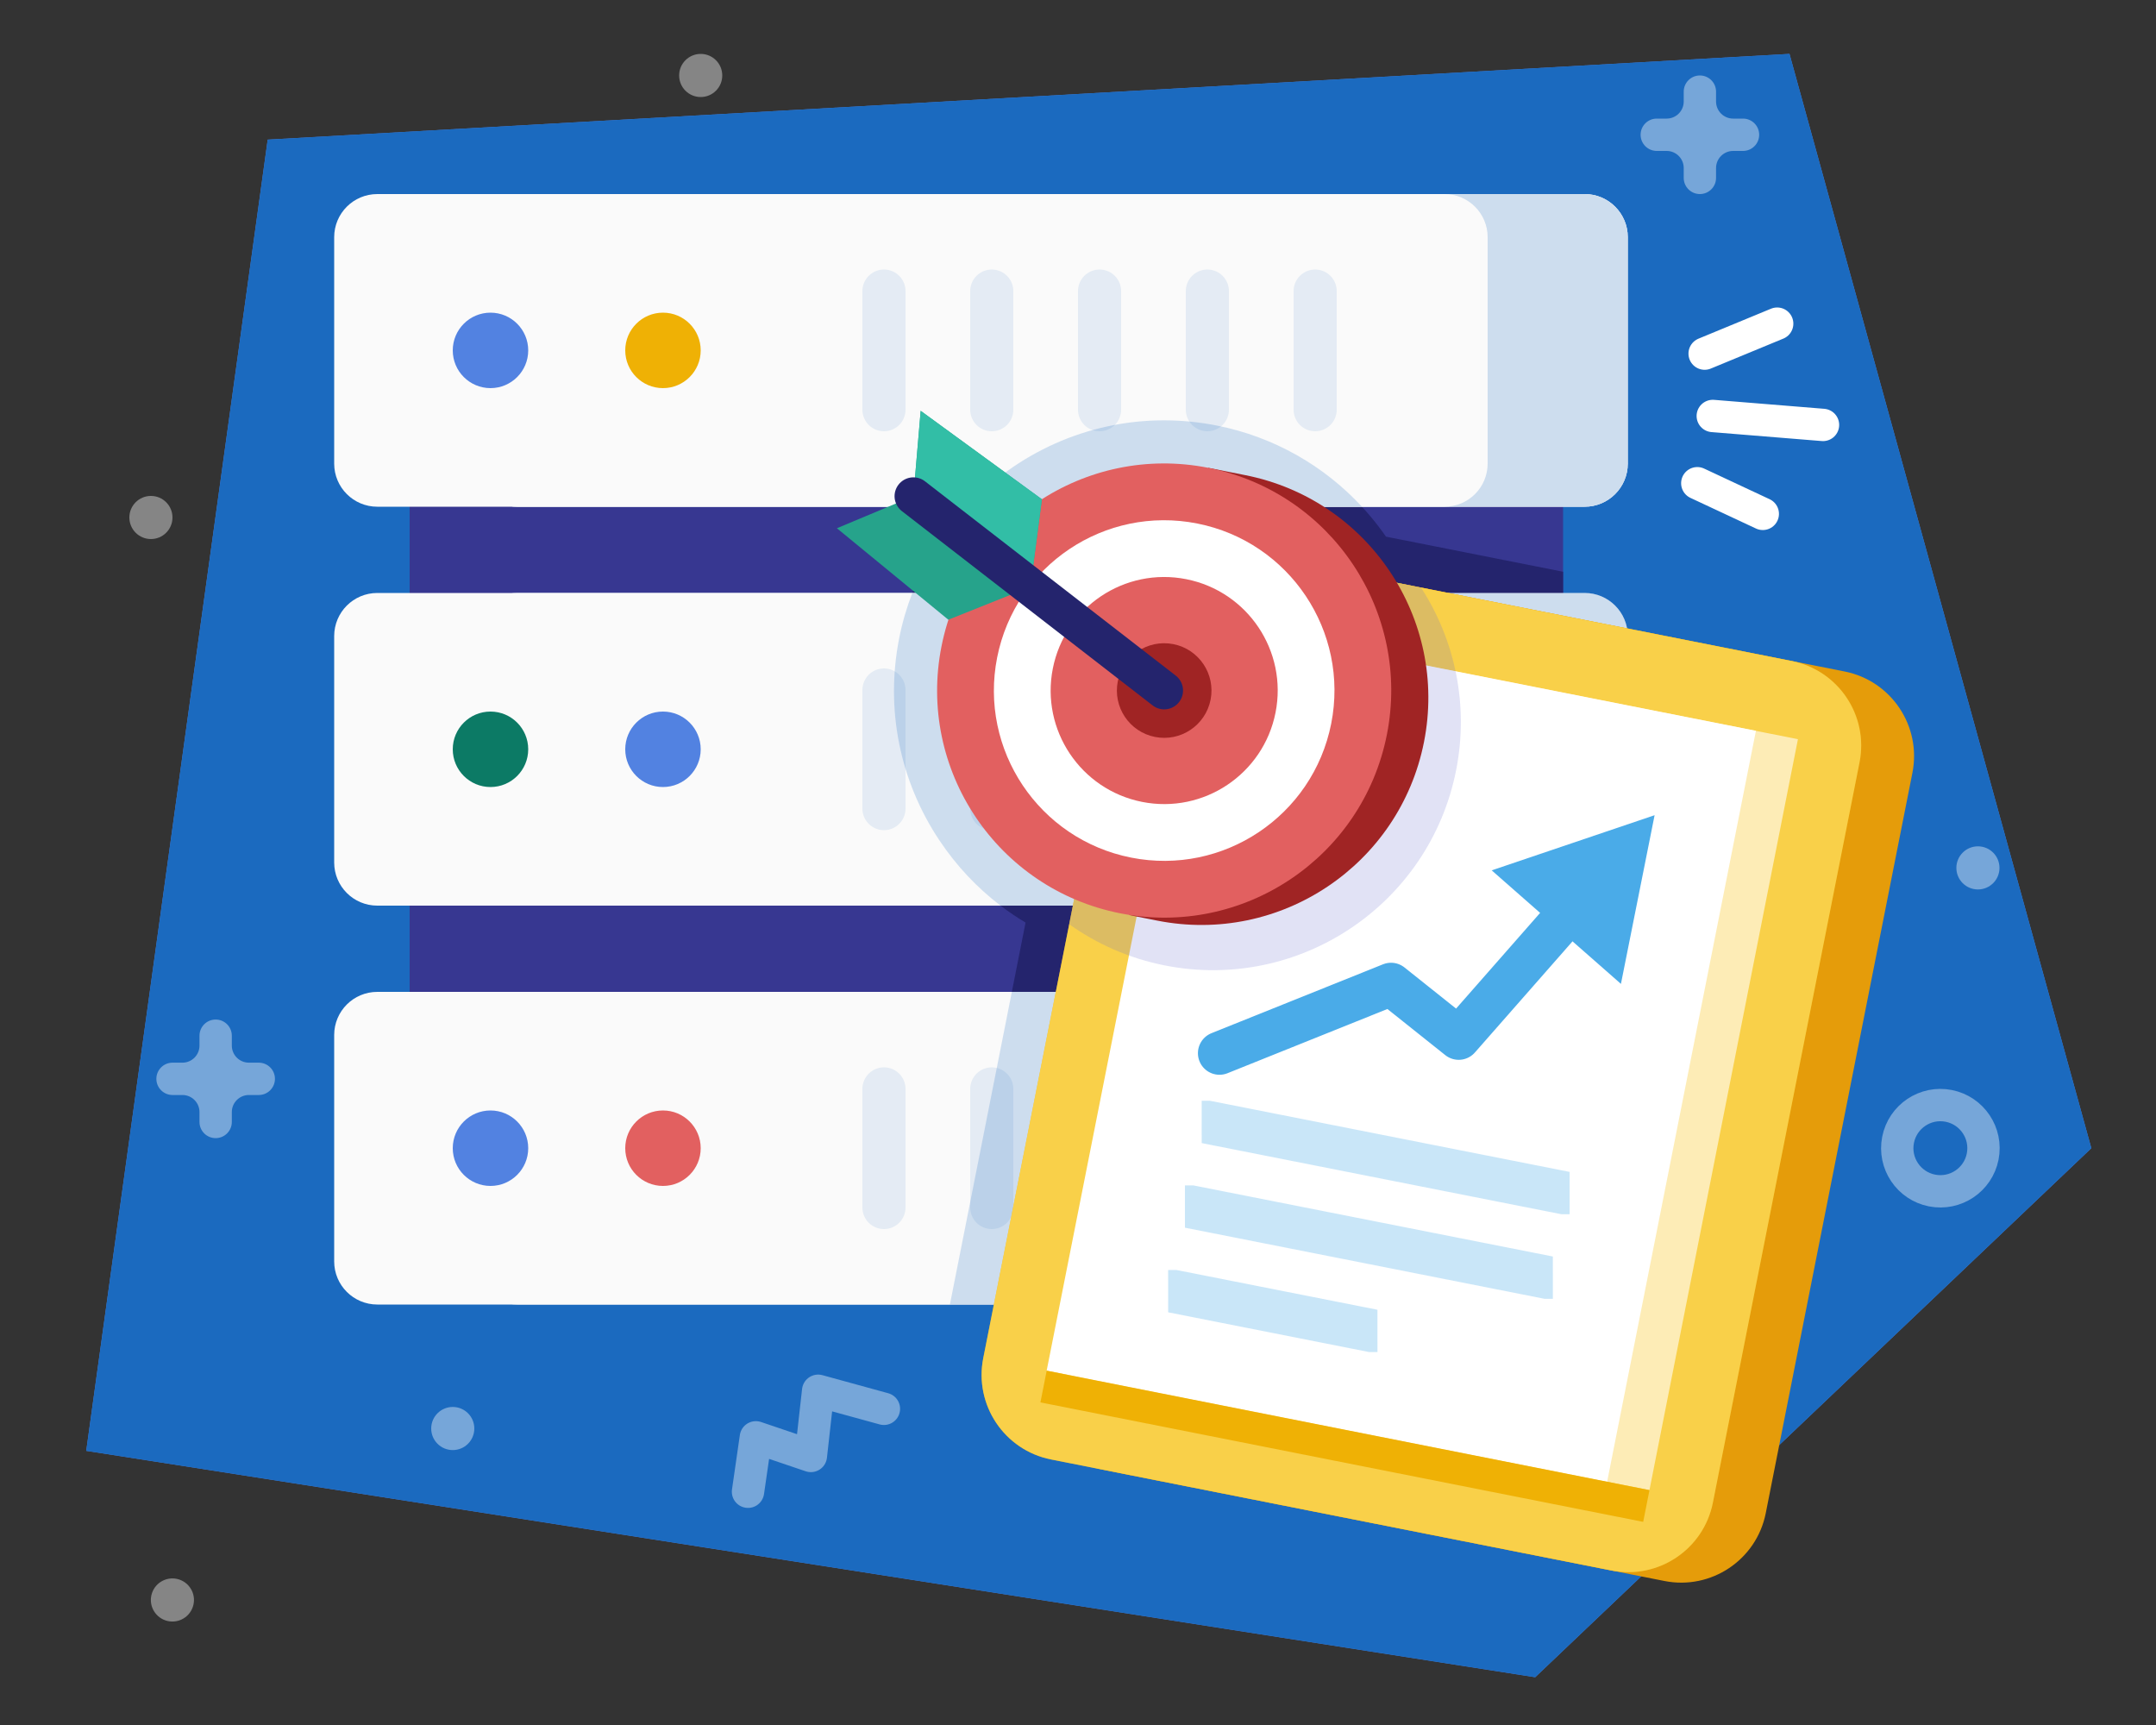 <?xml version="1.0" encoding="UTF-8" standalone="no"?>
<!DOCTYPE svg PUBLIC "-//W3C//DTD SVG 1.1//EN" "http://www.w3.org/Graphics/SVG/1.1/DTD/svg11.dtd">
<svg width="100%" height="100%" viewBox="0 0 1000 800" version="1.1" xmlns="http://www.w3.org/2000/svg" xmlns:xlink="http://www.w3.org/1999/xlink" xml:space="preserve" xmlns:serif="http://www.serif.com/" style="fill-rule:evenodd;clip-rule:evenodd;stroke-linecap:round;stroke-linejoin:round;stroke-miterlimit:10;">
    <rect x="0" y="0" width="1000" height="800" fill="#333333" stroke="none"/>
    <g transform="matrix(5,0,0,5,124.167,738.078)">
        <path d="M0,-134.664L-16.833,-13.045L117.577,7.952L169.167,-41.116L141.167,-142.616L0,-134.664Z" style="fill:rgb(82,130,225);fill-rule:nonzero;"/>
    </g>
    <g transform="matrix(5,0,0,5,124.167,738.078)">
        <path d="M0,-134.664L-16.833,-13.045L117.577,7.952L169.167,-41.116L141.167,-142.616L0,-134.664Z" style="fill:rgb(27,106,191);fill-rule:nonzero;"/>
    </g>
    <g transform="matrix(5,0,0,5,0,-100)">
        <rect x="38" y="63" width="107" height="54" style="fill:rgb(55,55,145);"/>
    </g>
    <g transform="matrix(5,0,0,5,725,215)">
        <path d="M0,54L0,10.032L-16.431,6.776C-18.283,4.106 -20.653,1.795 -23.424,0L-50.545,0C-56.109,3.59 -60.227,9.326 -61.585,16.181C-62.886,22.746 -61.552,29.426 -57.829,34.988C-55.73,38.125 -53.012,40.694 -49.864,42.572L-52.128,54L0,54Z" style="fill:rgb(36,36,109);fill-rule:nonzero;"/>
    </g>
    <g transform="matrix(5,0,0,5,240,90)">
        <path d="M0,29L99,29C101.209,29 103,27.209 103,25L103,4C103,1.791 101.209,0 99,0L0,0C-2.209,0 -4,1.791 -4,4L-4,25C-4,27.209 -2.209,29 0,29" style="fill:rgb(250,250,250);fill-rule:nonzero;"/>
    </g>
    <g transform="matrix(5,0,0,5,240,90)">
        <path d="M0,29L99,29C101.209,29 103,27.209 103,25L103,4C103,1.791 101.209,0 99,0L0,0C-2.209,0 -4,1.791 -4,4L-4,25C-4,27.209 -2.209,29 0,29" style="fill:rgb(250,250,250);fill-rule:nonzero;"/>
    </g>
    <g transform="matrix(5,0,0,5,0,0)">
        <g opacity="0.2">
            <g transform="matrix(1,0,0,1,48,18)">
                <path d="M0,29L99,29C101.209,29 103,27.209 103,25L103,4C103,1.791 101.209,0 99,0L0,0C-2.209,0 -4,1.791 -4,4L-4,25C-4,27.209 -2.209,29 0,29" style="fill:rgb(27,106,191);fill-rule:nonzero;"/>
            </g>
        </g>
    </g>
    <g transform="matrix(5,0,0,5,175,90)">
        <path d="M0,29L99,29C101.209,29 103,27.209 103,25L103,4C103,1.791 101.209,0 99,0L0,0C-2.209,0 -4,1.791 -4,4L-4,25C-4,27.209 -2.209,29 0,29" style="fill:rgb(250,250,250);fill-rule:nonzero;"/>
    </g>
    <g transform="matrix(5,0,0,5,240,275)">
        <path d="M0,29L99,29C101.209,29 103,27.209 103,25L103,4C103,1.791 101.209,0 99,0L0,0C-2.209,0 -4,1.791 -4,4L-4,25C-4,27.209 -2.209,29 0,29" style="fill:rgb(250,250,250);fill-rule:nonzero;"/>
    </g>
    <g transform="matrix(5,0,0,5,0,0)">
        <g opacity="0.2">
            <g transform="matrix(1,0,0,1,48,55)">
                <path d="M0,29L99,29C101.209,29 103,27.209 103,25L103,4C103,1.791 101.209,0 99,0L0,0C-2.209,0 -4,1.791 -4,4L-4,25C-4,27.209 -2.209,29 0,29" style="fill:rgb(27,106,191);fill-rule:nonzero;"/>
            </g>
        </g>
    </g>
    <g transform="matrix(5,0,0,5,175,275)">
        <path d="M0,29L99,29C101.209,29 103,27.209 103,25L103,4C103,1.791 101.209,0 99,0L0,0C-2.209,0 -4,1.791 -4,4L-4,25C-4,27.209 -2.209,29 0,29" style="fill:rgb(250,250,250);fill-rule:nonzero;"/>
    </g>
    <g transform="matrix(5,0,0,5,240,460)">
        <path d="M0,29L99,29C101.209,29 103,27.209 103,25L103,4C103,1.791 101.209,0 99,0L0,0C-2.209,0 -4,1.791 -4,4L-4,25C-4,27.209 -2.209,29 0,29" style="fill:rgb(250,250,250);fill-rule:nonzero;"/>
    </g>
    <g transform="matrix(5,0,0,5,0,0)">
        <g opacity="0.2">
            <g transform="matrix(1,0,0,1,48,92)">
                <path d="M0,29L99,29C101.209,29 103,27.209 103,25L103,4C103,1.791 101.209,0 99,0L0,0C-2.209,0 -4,1.791 -4,4L-4,25C-4,27.209 -2.209,29 0,29" style="fill:rgb(27,106,191);fill-rule:nonzero;"/>
            </g>
        </g>
    </g>
    <g transform="matrix(5,0,0,5,175,460)">
        <path d="M0,29L99,29C101.209,29 103,27.209 103,25L103,4C103,1.791 101.209,0 99,0L0,0C-2.209,0 -4,1.791 -4,4L-4,25C-4,27.209 -2.209,29 0,29" style="fill:rgb(250,250,250);fill-rule:nonzero;"/>
    </g>
    <g transform="matrix(0,-5,-5,0,227.5,145)">
        <path d="M-3.5,-3.5C-5.433,-3.5 -7,-1.933 -7,0C-7,1.933 -5.433,3.5 -3.5,3.5C-1.567,3.5 0,1.933 0,0C0,-1.933 -1.567,-3.5 -3.5,-3.5" style="fill:rgb(82,130,225);fill-rule:nonzero;"/>
    </g>
    <g transform="matrix(0,-5,-5,0,307.5,145)">
        <path d="M-3.5,-3.5C-5.433,-3.5 -7,-1.933 -7,0C-7,1.933 -5.433,3.5 -3.5,3.5C-1.567,3.5 0,1.933 0,0C0,-1.933 -1.567,-3.5 -3.5,-3.5" style="fill:rgb(239,177,5);fill-rule:nonzero;"/>
    </g>
    <g transform="matrix(5,0,0,5,0,0)">
        <g opacity="0.1">
            <g transform="matrix(0,1,1,0,87.5,32.5)">
                <path d="M-5.5,-5.5L5.5,-5.5" style="fill:none;fill-rule:nonzero;stroke:rgb(27,106,191);stroke-width:4px;"/>
            </g>
        </g>
    </g>
    <g transform="matrix(5,0,0,5,0,0)">
        <g opacity="0.1">
            <g transform="matrix(0,1,1,0,97.5,32.5)">
                <path d="M-5.5,-5.5L5.5,-5.5" style="fill:none;fill-rule:nonzero;stroke:rgb(27,106,191);stroke-width:4px;"/>
            </g>
        </g>
    </g>
    <g transform="matrix(5,0,0,5,0,0)">
        <g opacity="0.1">
            <g transform="matrix(0,1,1,0,107.5,32.5)">
                <path d="M-5.5,-5.5L5.5,-5.5" style="fill:none;fill-rule:nonzero;stroke:rgb(27,106,191);stroke-width:4px;"/>
            </g>
        </g>
    </g>
    <g transform="matrix(5,0,0,5,0,0)">
        <g opacity="0.1">
            <g transform="matrix(0,1,1,0,117.5,32.5)">
                <path d="M-5.5,-5.5L5.5,-5.5" style="fill:none;fill-rule:nonzero;stroke:rgb(27,106,191);stroke-width:4px;"/>
            </g>
        </g>
    </g>
    <g transform="matrix(5,0,0,5,0,0)">
        <g opacity="0.1">
            <g transform="matrix(0,1,1,0,127.5,32.5)">
                <path d="M-5.5,-5.5L5.5,-5.5" style="fill:none;fill-rule:nonzero;stroke:rgb(27,106,191);stroke-width:4px;"/>
            </g>
        </g>
    </g>
    <g transform="matrix(0,-5,-5,0,227.5,330)">
        <path d="M-3.5,-3.5C-5.433,-3.5 -7,-1.933 -7,0C-7,1.933 -5.433,3.5 -3.5,3.5C-1.567,3.5 0,1.933 0,0C0,-1.933 -1.567,-3.5 -3.5,-3.5" style="fill:rgb(12,122,101);fill-rule:nonzero;"/>
    </g>
    <g transform="matrix(0,-5,-5,0,307.5,330)">
        <path d="M-3.5,-3.5C-5.433,-3.5 -7,-1.933 -7,0C-7,1.933 -5.433,3.5 -3.5,3.5C-1.567,3.5 0,1.933 0,0C0,-1.933 -1.567,-3.5 -3.5,-3.5" style="fill:rgb(82,130,225);fill-rule:nonzero;"/>
    </g>
    <g transform="matrix(5,0,0,5,0,0)">
        <g opacity="0.1">
            <g transform="matrix(0,1,1,0,87.5,69.5)">
                <path d="M-5.5,-5.5L5.5,-5.5" style="fill:none;fill-rule:nonzero;stroke:rgb(27,106,191);stroke-width:4px;"/>
            </g>
        </g>
    </g>
    <g transform="matrix(5,0,0,5,0,0)">
        <g opacity="0.1">
            <g transform="matrix(0,1,1,0,97.5,69.5)">
                <path d="M-5.5,-5.5L5.5,-5.5" style="fill:none;fill-rule:nonzero;stroke:rgb(27,106,191);stroke-width:4px;"/>
            </g>
        </g>
    </g>
    <g transform="matrix(5,0,0,5,0,0)">
        <g opacity="0.1">
            <g transform="matrix(0,1,1,0,107.5,69.5)">
                <path d="M-5.5,-5.5L5.5,-5.5" style="fill:none;fill-rule:nonzero;stroke:rgb(27,106,191);stroke-width:4px;"/>
            </g>
        </g>
    </g>
    <g transform="matrix(5,0,0,5,0,0)">
        <g opacity="0.1">
            <g transform="matrix(0,1,1,0,117.5,69.5)">
                <path d="M-5.5,-5.5L5.5,-5.5" style="fill:none;fill-rule:nonzero;stroke:rgb(27,106,191);stroke-width:4px;"/>
            </g>
        </g>
    </g>
    <g transform="matrix(5,0,0,5,0,0)">
        <g opacity="0.1">
            <g transform="matrix(0,1,1,0,127.5,69.5)">
                <path d="M-5.5,-5.5L5.5,-5.5" style="fill:none;fill-rule:nonzero;stroke:rgb(27,106,191);stroke-width:4px;"/>
            </g>
        </g>
    </g>
    <g transform="matrix(0,-5,-5,0,227.5,515)">
        <path d="M-3.5,-3.5C-5.433,-3.5 -7,-1.933 -7,0C-7,1.933 -5.433,3.5 -3.5,3.5C-1.567,3.5 0,1.933 0,0C0,-1.933 -1.567,-3.5 -3.5,-3.5" style="fill:rgb(82,130,225);fill-rule:nonzero;"/>
    </g>
    <g transform="matrix(0,-5,-5,0,307.5,515)">
        <path d="M-3.5,-3.5C-5.433,-3.5 -7,-1.933 -7,0C-7,1.933 -5.433,3.5 -3.5,3.5C-1.567,3.5 0,1.933 0,0C0,-1.933 -1.567,-3.5 -3.5,-3.5" style="fill:rgb(226,96,96);fill-rule:nonzero;"/>
    </g>
    <g transform="matrix(5,0,0,5,0,0)">
        <g opacity="0.1">
            <g transform="matrix(0,1,1,0,87.5,106.5)">
                <path d="M-5.5,-5.5L5.5,-5.5" style="fill:none;fill-rule:nonzero;stroke:rgb(27,106,191);stroke-width:4px;"/>
            </g>
        </g>
    </g>
    <g transform="matrix(5,0,0,5,0,0)">
        <g opacity="0.1">
            <g transform="matrix(0,1,1,0,97.5,106.5)">
                <path d="M-5.5,-5.5L5.5,-5.5" style="fill:none;fill-rule:nonzero;stroke:rgb(27,106,191);stroke-width:4px;"/>
            </g>
        </g>
    </g>
    <g transform="matrix(5,0,0,5,0,0)">
        <g opacity="0.1">
            <g transform="matrix(0,1,1,0,107.5,106.5)">
                <path d="M-5.5,-5.5L5.5,-5.5" style="fill:none;fill-rule:nonzero;stroke:rgb(27,106,191);stroke-width:4px;"/>
            </g>
        </g>
    </g>
    <g transform="matrix(5,0,0,5,0,0)">
        <g opacity="0.1">
            <g transform="matrix(0,1,1,0,117.5,106.5)">
                <path d="M-5.5,-5.5L5.5,-5.5" style="fill:none;fill-rule:nonzero;stroke:rgb(27,106,191);stroke-width:4px;"/>
            </g>
        </g>
    </g>
    <g transform="matrix(5,0,0,5,0,0)">
        <g opacity="0.1">
            <g transform="matrix(0,1,1,0,127.5,106.5)">
                <path d="M-5.5,-5.5L5.5,-5.5" style="fill:none;fill-rule:nonzero;stroke:rgb(27,106,191);stroke-width:4px;"/>
            </g>
        </g>
    </g>
    <g transform="matrix(-4.984,-0.405,-0.405,4.984,794.671,190.851)">
        <path d="M-10.242,0.415L0.017,0.415" style="fill:none;fill-rule:nonzero;stroke:white;stroke-width:3px;"/>
    </g>
    <g transform="matrix(-4.529,-2.118,-2.118,4.529,791.676,218.343)">
        <path d="M-6.393,1.42L0.316,1.42" style="fill:none;fill-rule:nonzero;stroke:white;stroke-width:3px;"/>
    </g>
    <g transform="matrix(4.621,-1.909,-1.909,-4.621,794.579,169.895)">
        <path d="M-0.276,1.39L7.005,1.39" style="fill:none;fill-rule:nonzero;stroke:white;stroke-width:3px;"/>
    </g>
    <g transform="matrix(5,0,0,5,0,0)">
        <g opacity="0.4">
            <g transform="matrix(-0.981,-0.194,-0.194,0.981,178.475,110.198)">
                <circle cx="-0.776" cy="-3.924" r="4" style="fill:none;stroke:white;stroke-width:3px;"/>
            </g>
        </g>
    </g>
    <g transform="matrix(5,0,0,5,0,0)">
        <g opacity="0.4">
            <g transform="matrix(1,0,0,1,161.689,14)">
                <path d="M0,-3L-0.917,-3C-1.791,-3 -2.5,-3.709 -2.5,-4.583L-2.5,-5.5C-2.5,-6.328 -3.171,-7 -4,-7C-4.829,-7 -5.5,-6.328 -5.5,-5.5L-5.5,-4.583C-5.5,-3.709 -6.209,-3 -7.083,-3L-8,-3C-8.829,-3 -9.5,-2.328 -9.5,-1.5C-9.5,-0.672 -8.829,0 -8,0L-7.083,0C-6.209,0 -5.5,0.709 -5.5,1.583L-5.5,2.5C-5.5,3.328 -4.829,4 -4,4C-3.171,4 -2.5,3.328 -2.5,2.5L-2.5,1.583C-2.5,0.709 -1.791,0 -0.917,0L0,0C0.829,0 1.5,-0.672 1.5,-1.5C1.5,-2.328 0.829,-3 0,-3" style="fill:white;fill-rule:nonzero;"/>
            </g>
        </g>
    </g>
    <g transform="matrix(5,0,0,5,0,0)">
        <g opacity="0.4">
            <g transform="matrix(1,0,0,1,24.005,101.566)">
                <path d="M0,-3L-0.917,-3C-1.791,-3 -2.5,-3.709 -2.5,-4.583L-2.5,-5.5C-2.5,-6.328 -3.171,-7 -4,-7C-4.829,-7 -5.5,-6.328 -5.5,-5.5L-5.5,-4.583C-5.5,-3.709 -6.209,-3 -7.083,-3L-8,-3C-8.829,-3 -9.5,-2.328 -9.5,-1.5C-9.5,-0.672 -8.829,0 -8,0L-7.083,0C-6.209,0 -5.5,0.709 -5.5,1.583L-5.5,2.5C-5.5,3.328 -4.829,4 -4,4C-3.171,4 -2.5,3.328 -2.5,2.5L-2.5,1.583C-2.5,0.709 -1.791,0 -0.917,0L0,0C0.829,0 1.5,-0.672 1.5,-1.5C1.5,-2.328 0.829,-3 0,-3" style="fill:white;fill-rule:nonzero;"/>
            </g>
        </g>
    </g>
    <g transform="matrix(5,0,0,5,0,0)">
        <g opacity="0.4">
            <g transform="matrix(0.143,-0.99,-0.99,-0.143,79.424,140.59)">
                <path d="M0.768,10.248L5.866,10.248L4.885,4.952L10.965,5.148L10.18,-1.127" style="fill:none;fill-rule:nonzero;stroke:white;stroke-width:3px;"/>
            </g>
        </g>
    </g>
    <g transform="matrix(5,0,0,5,0,0)">
        <g opacity="0.4">
            <g transform="matrix(0,-1,-1,0,42,130.5)">
                <path d="M-2,-2C-3.105,-2 -4,-1.105 -4,0C-4,1.105 -3.105,2 -2,2C-0.895,2 0,1.105 0,0C0,-1.105 -0.895,-2 -2,-2" style="fill:white;fill-rule:nonzero;"/>
            </g>
        </g>
    </g>
    <g transform="matrix(5,0,0,5,0,0)">
        <g opacity="0.4">
            <g transform="matrix(0,-1,-1,0,183.481,78.5)">
                <path d="M-2,-2C-3.105,-2 -4,-1.105 -4,0C-4,1.105 -3.105,2 -2,2C-0.895,2 0,1.105 0,0C0,-1.105 -0.895,-2 -2,-2" style="fill:white;fill-rule:nonzero;"/>
            </g>
        </g>
    </g>
    <g transform="matrix(5,0,0,5,0,0)">
        <g opacity="0.4">
            <g transform="matrix(0,-1,-1,0,14,45.999)">
                <path d="M-2,-2C-3.105,-2 -4,-1.105 -4,0C-4,1.105 -3.105,2 -2,2C-0.895,2 0,1.105 0,0C0,-1.105 -0.895,-2 -2,-2" style="fill:white;fill-rule:nonzero;"/>
            </g>
        </g>
    </g>
    <g transform="matrix(5,0,0,5,0,0)">
        <g opacity="0.4">
            <g transform="matrix(0,-1,-1,0,65,5)">
                <path d="M-2,-2C-3.105,-2 -4,-1.105 -4,0C-4,1.105 -3.105,2 -2,2C-0.895,2 0,1.105 0,0C0,-1.105 -0.895,-2 -2,-2" style="fill:white;fill-rule:nonzero;"/>
            </g>
        </g>
    </g>
    <g transform="matrix(5,0,0,5,0,0)">
        <g opacity="0.4">
            <g transform="matrix(0.324,-0.946,-0.946,-0.324,17.22,146.824)">
                <path d="M-1.892,-1.352C-2.997,-1.352 -3.892,-0.456 -3.892,0.648C-3.892,1.753 -2.996,2.648 -1.892,2.648C-0.788,2.648 0.108,1.752 0.108,0.648C0.108,-0.457 -0.788,-1.353 -1.892,-1.352" style="fill:white;fill-rule:nonzero;"/>
            </g>
        </g>
    </g>
    <g transform="matrix(5,0,0,5,0,0)">
        <g opacity="0.2">
            <g transform="matrix(-0.309,-0.951,-0.951,0.309,103.154,39.462)">
                <path d="M-3.006,-9.234C-2.204,-7.798 -1.542,-6.283 -1.037,-4.73C1.166,2.053 0.279,9.226 -3.006,15.147L-14.33,-19.722C-9.7,-17.581 -5.679,-14.018 -3.006,-9.234" style="fill:rgb(27,106,191);fill-rule:nonzero;"/>
            </g>
        </g>
    </g>
    <g transform="matrix(5,0,0,5,0,0)">
        <g opacity="0.2">
            <g transform="matrix(1,0,0,1,134,84)">
                <path d="M0,-29L-49.369,-29C-49.888,-27.662 -50.299,-26.266 -50.585,-24.819C-51.886,-18.254 -50.552,-11.574 -46.829,-6.012C-45.266,-3.676 -43.358,-1.655 -41.186,0L0,0C2.209,0 4,-1.791 4,-4L4,-25C4,-27.209 2.209,-29 0,-29" style="fill:rgb(27,106,191);fill-rule:nonzero;"/>
            </g>
        </g>
    </g>
    <g transform="matrix(5,0,0,5,0,0)">
        <g opacity="0.2">
            <g transform="matrix(1,0,0,1,134,121)">
                <path d="M0,-29L-40.137,-29L-45.883,0L0,0C2.209,0 4,-1.791 4,-4L4,-25C4,-27.209 2.209,-29 0,-29" style="fill:rgb(27,106,191);fill-rule:nonzero;"/>
            </g>
        </g>
    </g>
    <g transform="matrix(5,0,0,5,855.554,681.715)">
        <path d="M0,-74.061L-51.99,-84.361C-56.324,-85.219 -60.533,-82.402 -61.392,-78.068L-74.995,-9.403C-75.854,-5.069 -73.037,-0.859 -68.702,0L-16.713,10.299C-12.379,11.158 -8.169,8.341 -7.311,4.007L6.293,-64.659C7.151,-68.993 4.334,-73.202 0,-74.061" style="fill:rgb(229,156,10);fill-rule:nonzero;"/>
    </g>
    <g transform="matrix(5,0,0,5,831.03,676.857)">
        <path d="M0,-74.061L-51.99,-84.361C-56.324,-85.219 -60.533,-82.402 -61.392,-78.068L-74.995,-9.403C-75.854,-5.069 -73.037,-0.859 -68.702,0L-16.713,10.299C-12.379,11.158 -8.169,8.341 -7.311,4.007L6.293,-64.659C7.151,-68.993 4.334,-73.202 0,-74.061" style="fill:rgb(239,177,5);fill-rule:nonzero;"/>
    </g>
    <g transform="matrix(5,0,0,5,0,0)">
        <g opacity="0.6">
            <g transform="matrix(1,0,0,1,166.206,135.371)">
                <path d="M0,-74.061L-51.99,-84.361C-56.324,-85.219 -60.533,-82.402 -61.392,-78.068L-74.995,-9.403C-75.854,-5.069 -73.037,-0.859 -68.702,0L-16.713,10.299C-12.379,11.158 -8.169,8.341 -7.311,4.007L6.293,-64.659C7.151,-68.993 4.334,-73.202 0,-74.061" style="fill:rgb(255,229,118);fill-rule:nonzero;"/>
            </g>
        </g>
    </g>
    <g transform="matrix(5,0,0,5,0,0)">
        <g opacity="0.6">
            <g transform="matrix(0.194,-0.981,-0.981,-0.194,155.267,137.002)">
                <rect x="-1.626" y="1.979" width="71" height="54.999" style="fill:white;"/>
            </g>
        </g>
    </g>
    <g transform="matrix(0.972,-4.905,-4.905,-0.972,763.523,677.474)">
        <rect x="-2.606" y="3.173" width="71" height="52.999" style="fill:white;"/>
    </g>
    <g transform="matrix(-4.905,-0.972,-0.972,4.905,494.932,609.461)">
        <rect x="-56.165" y="5.51" width="57" height="3" style="fill:rgb(239,177,5);"/>
    </g>
    <g transform="matrix(5,0,0,5,0,0)">
        <g opacity="0.3">
            <g transform="matrix(0.981,0.194,0.194,-0.981,112.821,100.887)">
                <clipPath id="_clip1">
                    <path d="M0.96,-11.785L34.439,-5.153L32.392,5.178L-1.086,-1.454L0.96,-11.785Z" clip-rule="nonzero"/>
                </clipPath>
                <g clip-path="url(#_clip1)">
                    <path d="M-0.324,-3.303L33.676,-3.303" style="fill:none;fill-rule:nonzero;stroke:rgb(74,171,232);stroke-width:4px;stroke-linecap:butt;stroke-linejoin:miter;"/>
                </g>
            </g>
        </g>
    </g>
    <g transform="matrix(5,0,0,5,0,0)">
        <g opacity="0.3">
            <g transform="matrix(0.981,0.194,0.194,-0.981,111.267,108.734)">
                <clipPath id="_clip2">
                    <path d="M0.96,-11.785L34.438,-5.153L32.392,5.178L-1.087,-1.455L0.96,-11.785Z" clip-rule="nonzero"/>
                </clipPath>
                <g clip-path="url(#_clip2)">
                    <path d="M-0.324,-3.303L33.676,-3.303" style="fill:none;fill-rule:nonzero;stroke:rgb(74,171,232);stroke-width:4px;stroke-linecap:butt;stroke-linejoin:miter;"/>
                </g>
            </g>
        </g>
    </g>
    <g transform="matrix(5,0,0,5,0,0)">
        <g opacity="0.2">
            <g transform="matrix(1,0,0,1,104.814,84.862)">
                <path d="M0,-27.559L-5.631,0.865C-3.059,2.696 -0.071,4.029 3.227,4.683C15.688,7.151 27.79,-0.949 30.259,-13.409C31.467,-19.511 30.137,-25.523 27.006,-30.364L9.402,-33.852C5.068,-34.71 0.859,-31.893 0,-27.559" style="fill:rgb(103,108,206);fill-rule:nonzero;"/>
            </g>
        </g>
    </g>
    <g transform="matrix(5,0,0,5,0,0)">
        <g opacity="0.3">
            <g transform="matrix(0.981,0.194,0.194,-0.981,109.288,117.984)">
                <clipPath id="_clip3">
                    <path d="M0.536,-7.468L19.581,-3.695L18.101,3.776L-0.944,0.003L0.536,-7.468Z" clip-rule="nonzero"/>
                </clipPath>
                <g clip-path="url(#_clip3)">
                    <path d="M-0.181,-1.846L18.819,-1.846" style="fill:none;fill-rule:nonzero;stroke:rgb(74,171,232);stroke-width:4px;stroke-linecap:butt;stroke-linejoin:miter;"/>
                </g>
            </g>
        </g>
    </g>
    <g transform="matrix(5,0,0,5,660.477,311.089)">
        <path d="M0,6.607C-2.26,18.016 -13.341,25.432 -24.75,23.172C-25.933,22.937 -27.332,22.66 -27.332,22.66L-20.008,-18.825C-20.008,-18.825 -17.991,-18.425 -16.565,-18.143C-5.156,-15.882 2.26,-4.802 0,6.607" style="fill:rgb(160,36,36);fill-rule:nonzero;"/>
    </g>
    <g transform="matrix(0.972,-4.905,-4.905,-0.972,580.123,222.911)">
        <path d="M-20.657,-16.966C-32.288,-16.966 -41.716,-7.538 -41.716,4.093C-41.715,15.723 -32.288,25.151 -20.657,25.151C-9.026,25.151 0.402,15.723 0.402,4.093C0.401,-7.538 -9.026,-16.966 -20.657,-16.966" style="fill:rgb(226,96,96);fill-rule:nonzero;"/>
    </g>
    <g transform="matrix(0.972,-4.905,-4.905,-0.972,570.084,247.247)">
        <path d="M-15.493,-12.725C-24.215,-12.725 -31.287,-5.654 -31.287,3.069C-31.286,11.792 -24.216,18.863 -15.493,18.863C-6.77,18.863 0.301,11.792 0.301,3.069C0.301,-5.654 -6.77,-12.725 -15.493,-12.725" style="fill:white;fill-rule:nonzero;"/>
    </g>
    <g transform="matrix(0.972,-4.905,-4.905,-0.972,560.05,271.58)">
        <path d="M-10.329,-8.483C-16.144,-8.483 -20.858,-3.769 -20.858,2.047C-20.858,7.862 -16.144,12.576 -10.329,12.576C-4.513,12.576 0.201,7.862 0.201,2.046C0.201,-3.769 -4.514,-8.483 -10.329,-8.483" style="fill:rgb(226,96,96);fill-rule:nonzero;"/>
    </g>
    <g transform="matrix(0.972,-4.905,-4.905,-0.972,548.34,299.972)">
        <path d="M-4.304,-3.535C-6.727,-3.534 -8.691,-1.571 -8.691,0.853C-8.69,3.276 -6.727,5.24 -4.304,5.24C-1.88,5.239 0.084,3.276 0.084,0.852C0.083,-1.571 -1.88,-3.535 -4.304,-3.535" style="fill:rgb(160,36,36);fill-rule:nonzero;"/>
    </g>
    <g transform="matrix(5,0,0,5,427.029,287.409)">
        <path d="M0,-19.375L-0.674,-11.458L-7.771,-8.485L2.567,0L10.182,-3.046L11.246,-11.173L0,-19.375Z" style="fill:rgb(38,163,139);fill-rule:nonzero;"/>
    </g>
    <g transform="matrix(5,0,0,5,477.941,190.535)">
        <path d="M0,16.329L1.064,8.202L-10.182,0L-10.856,7.917" style="fill:rgb(50,190,166);fill-rule:nonzero;"/>
    </g>
    <g transform="matrix(-3.952,-3.062,-3.062,3.952,463.446,203.941)">
        <path d="M-26.347,9.013L3.083,9.013" style="fill:none;fill-rule:nonzero;stroke:rgb(36,36,109);stroke-width:3.5px;stroke-linejoin:miter;"/>
    </g>
    <g transform="matrix(5,0,0,5,565.622,421.202)">
        <path d="M0,13.448L15.914,7.058L22.192,12.062L32.786,0" style="fill:none;fill-rule:nonzero;stroke:rgb(74,171,232);stroke-width:4px;stroke-linecap:butt;stroke-linejoin:miter;"/>
    </g>
    <g transform="matrix(5,0,0,5,751.825,378.064)">
        <path d="M0,15.646L3.123,0L-11.989,5.116L0,15.646Z" style="fill:rgb(74,171,232);fill-rule:nonzero;"/>
    </g>
</svg>
